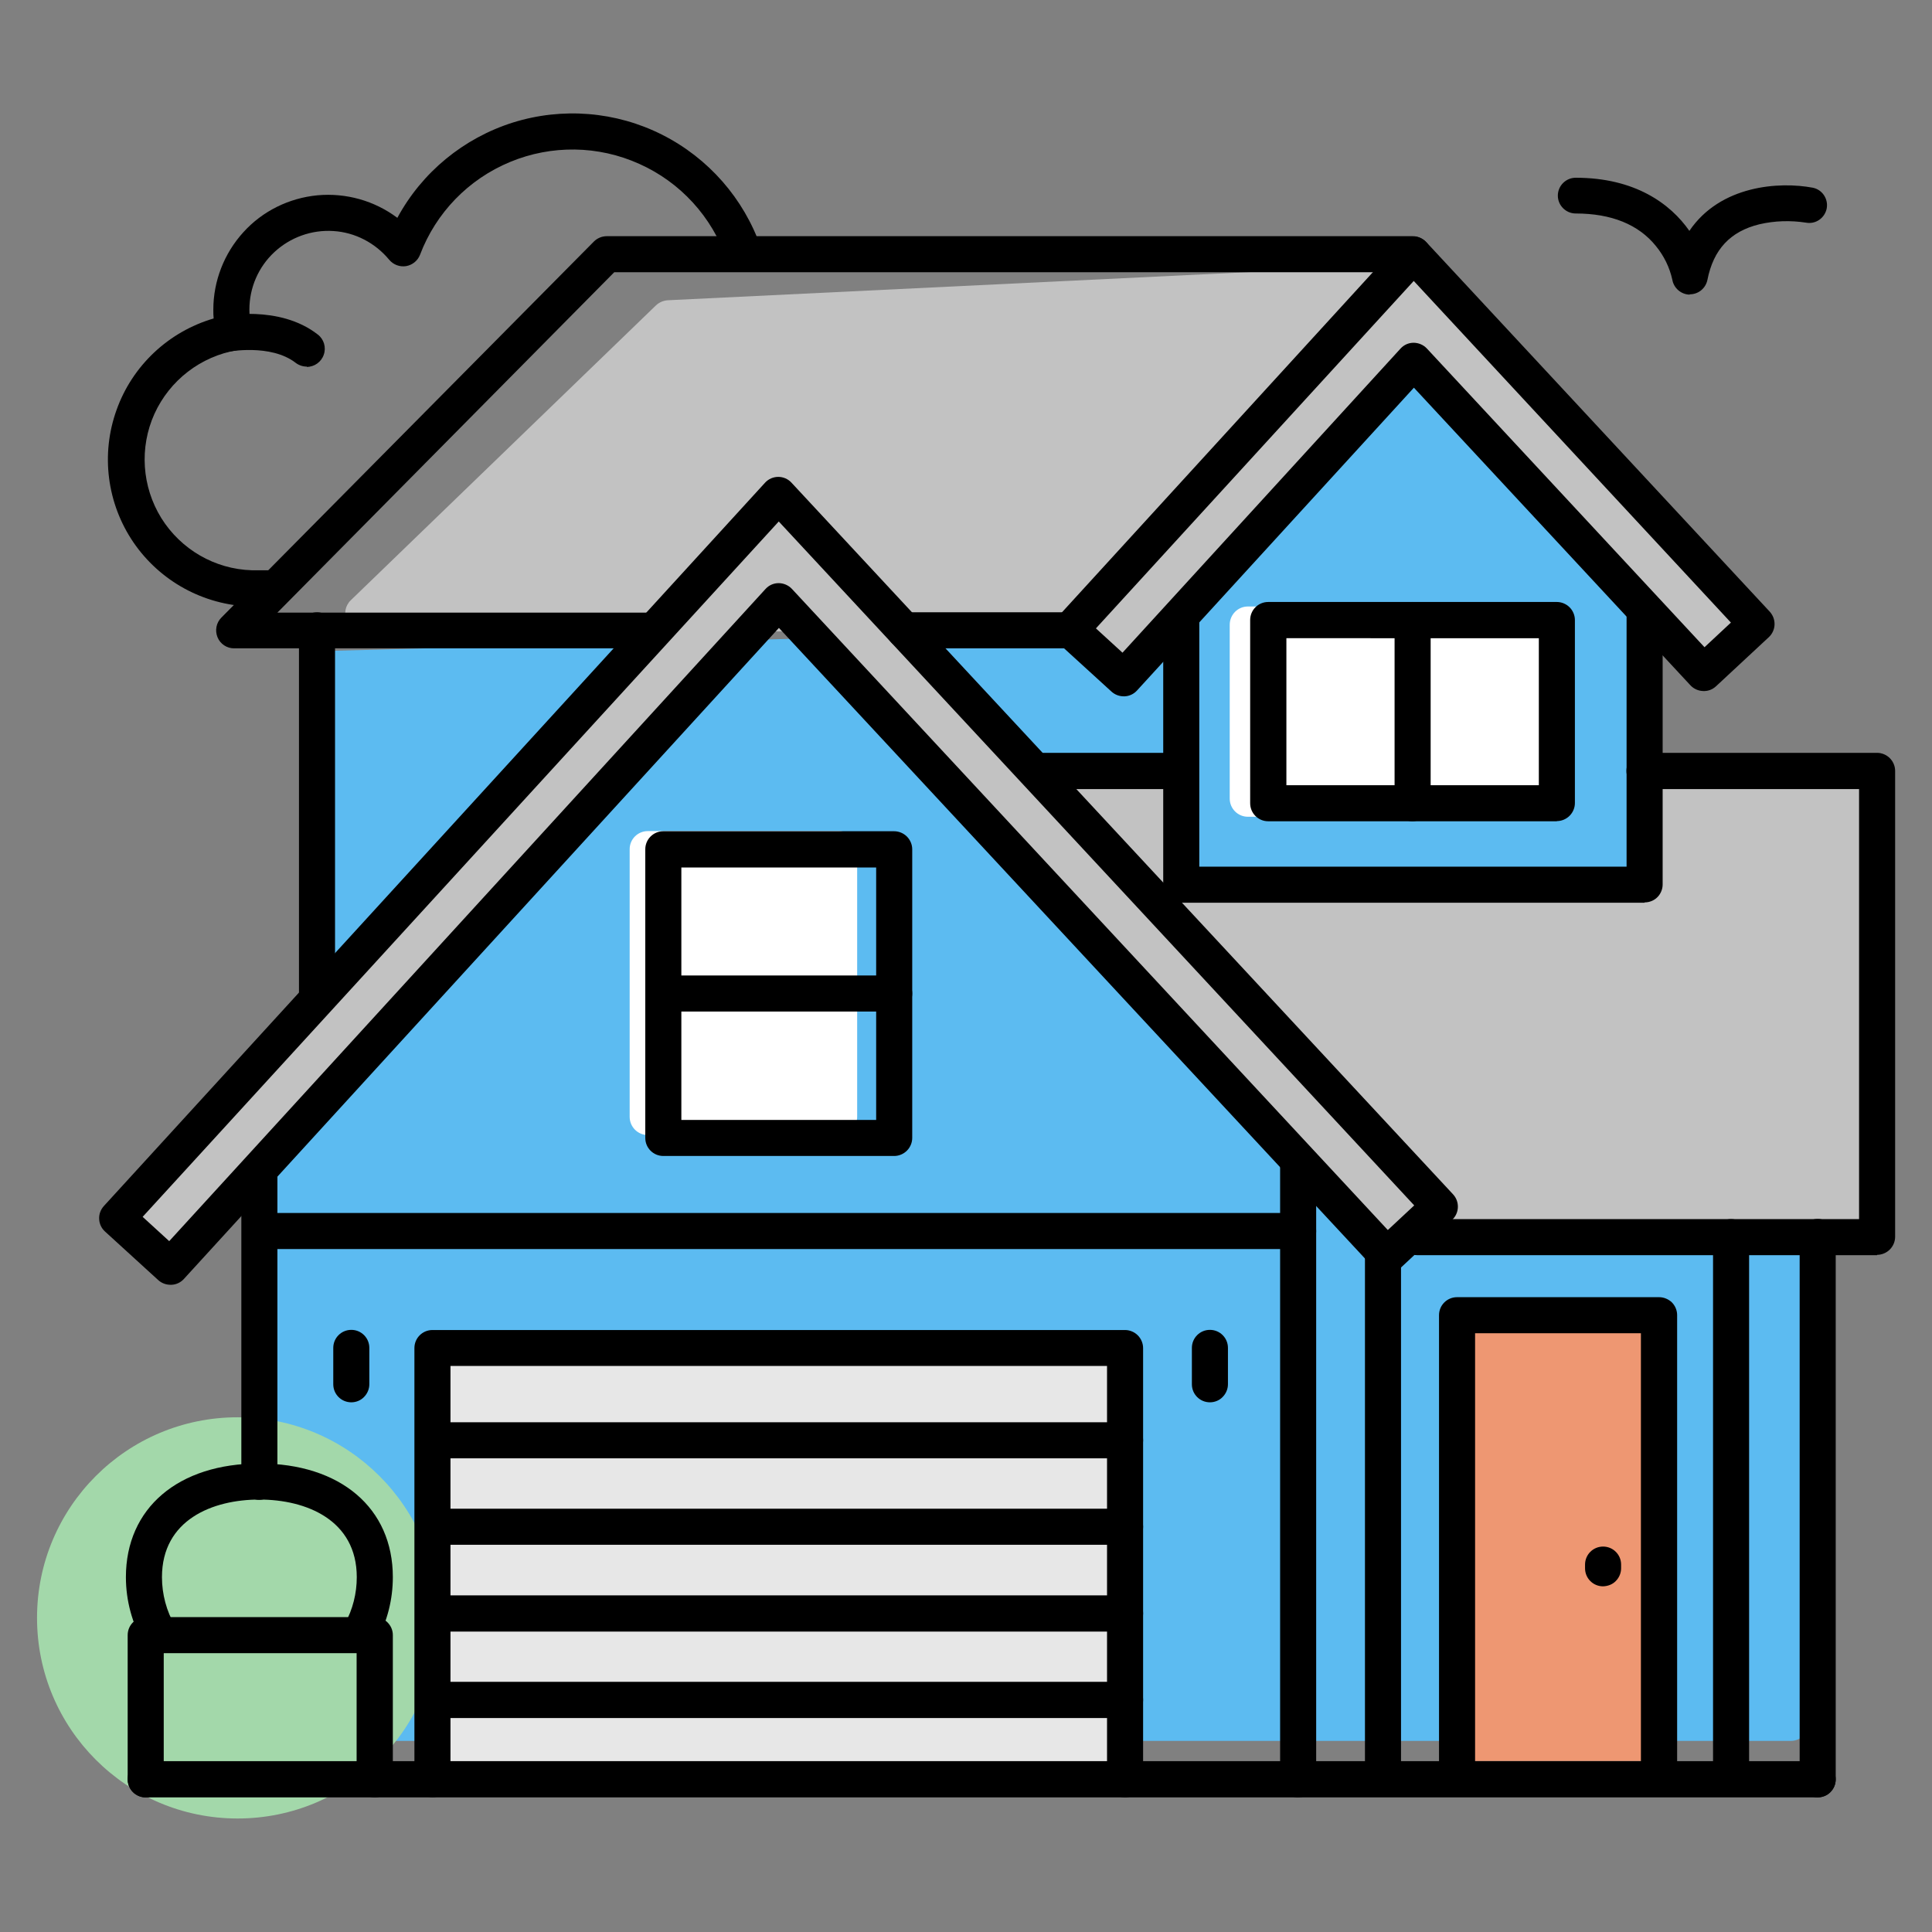 <?xml version="1.0" encoding="utf-8"?>
<!-- Generator: Adobe Illustrator 28.2.0, SVG Export Plug-In . SVG Version: 6.00 Build 0)  -->
<svg version="1.1" id="Layer_1" xmlns="http://www.w3.org/2000/svg" xmlns:xlink="http://www.w3.org/1999/xlink" x="0px" y="0px"
	 viewBox="0 0 1200 1200" style="enable-background:new 0 0 1200 1200;" xml:space="preserve">
<rect x="0" y="0" width="1200" height="1200" fill="#808080" stroke="none"/>
<style type="text/css">
	.st0{fill:#5CBBF1;}
	.st1{fill:#E7E7E7;}
	.st2{fill:#FFFFFF;}
	.st3{fill:#EE9772;}
	.st4{fill:#C2C2C2;}
	.st5{fill:#A3D8AA;}
</style>
<g>
	<g>
		<path class="st0" d="M735.9,390.4L207,404.2c-6.1,0.1-11,5.2-11,11.3v196.8c0,1.3-0.2,2.6-0.7,3.8l-44.7,125.1
			c-0.5,1.4-0.7,2.8-0.7,4.3l13.4,324.9c0.2,6.1,5.3,10.9,11.3,10.9h937.7c6.3,0,11.3-5.1,11.3-11.3V754.7c0-6.3,5.1-11.3,11.3-11.3
			h23.7c6.3,0,11.3-5.1,11.3-11.3V499.5c0-6.3-5.1-11.3-11.3-11.3h-119.1c-6.3,0-11.3-5.1-11.3-11.3v-82c0-2.9-1.1-5.7-3.1-7.8
			L887.9,243.2c-4.6-4.8-12.3-4.7-16.7,0.3L744.1,386.6C742,389,739,390.3,735.9,390.4z"/>
		<path class="st1" d="M278.8,833h409.6c6.3,0,11.3,5.1,11.3,11.3v238.3c0,6.3-5.1,11.3-11.3,11.3H278.8c-6.3,0-11.3-5.1-11.3-11.3
			V844.3C267.4,838,272.5,833,278.8,833z"/>
		<path class="st2" d="M402.4,516.2h118.7c6.3,0,11.3,5.1,11.3,11.3v166.2c0,6.3-5.1,11.3-11.3,11.3H402.4
			c-6.3,0-11.3-5.1-11.3-11.3V527.6C391,521.3,396.1,516.2,402.4,516.2z"/>
		<path class="st3" d="M908.3,809.2H1027c6.3,0,11.3,5.1,11.3,11.3v262c0,6.3-5.1,11.3-11.3,11.3H908.3c-6.3,0-11.3-5.1-11.3-11.3
			v-262C896.9,814.3,902,809.2,908.3,809.2z"/>
		<path class="st2" d="M775.1,376.7h174.7c6.3,0,11.3,5.1,11.3,11.3V496c0,6.3-5.1,11.3-11.3,11.3H775.1c-6.3,0-11.3-5.1-11.3-11.3
			V388.1C763.8,381.8,768.8,376.7,775.1,376.7z"/>
		<path class="st4" d="M217.9,372.8l189.5-183.1c2-1.9,4.6-3,7.3-3.2l458.4-22.2c3.3-0.1,6.6,1.2,8.9,3.6l199.5,215.5
			c4.5,4.8,3.9,12.4-1.2,16.5l-12.2,9.9c-4.6,3.7-11.3,3.3-15.3-1L886.6,234.9c-4.5-4.7-11.9-4.7-16.4,0L703.9,409
			c-4,4.2-10.5,4.7-15.1,1.1l-20-15.5c-2-1.5-4.4-2.4-6.9-2.4h-436C215.6,392.2,210.6,379.9,217.9,372.8z"/>
		<circle class="st5" cx="147.6" cy="1004.9" r="124.6"/>
		<path class="st4" d="M472.9,322.6L86.7,749.7c-4,4.4-3.9,11.1,0.2,15.5L101,780c4.5,4.7,12.2,4.7,16.6-0.2l355.2-390.5
			c4.4-4.8,11.9-5,16.5-0.3l365.4,372.3c2.1,2.2,5.1,3.4,8.1,3.4h293c6.3,0,11.3-5.1,11.3-11.3V498.1c0-6.3-5.1-11.3-11.3-11.3
			h-120.5c-6.3,0-11.3,5.1-11.3,11.3v41.1c0,6.3-5.1,11.3-11.3,11.3H747.5c-6.3,0-11.3-5.1-11.3-11.3v-41.1
			c0-6.3-5.1-11.3-11.3-11.3h-66.2c-3,0-5.9-1.2-8-3.3L489.4,322.1C484.8,317.6,477.3,317.7,472.9,322.6z"/>
	</g>
	<path d="M105.9,798c-2.8,0-5.5-1-7.6-2.9l-33.1-30.2c-2.2-2-3.5-4.8-3.6-7.7c-0.2-2.9,0.9-5.9,2.9-8.1l410.7-449.3
		c2.1-2.3,5.1-3.6,8.2-3.6c3.1,0,6.1,1.3,8.2,3.6l410.9,442c4.2,4.5,4,11.6-0.5,15.8l-32.8,30.6c-2.2,2-5,3.1-8.1,3
		c-2.9-0.1-5.8-1.4-7.8-3.6L483.8,390L114.2,794.4c-2,2.2-4.8,3.5-7.7,3.6H105.9z M88.6,755.8l16.5,15.1l370.4-405.1
		c2.1-2.3,5-3.6,8.1-3.6c3.1,0,6.1,1.3,8.2,3.5l370.2,398.3l16.4-15.3L483.7,323.9L88.6,755.8z"/>
	<path d="M698,432.5c-2.8,0-5.5-1-7.6-2.9l-33.1-30.2c-4.6-4.2-4.9-11.2-0.7-15.8l213-233c2.1-2.3,5.1-3.7,8.2-3.7
		c3.1,0,6,1.3,8.2,3.6l213.2,229.4c2,2.2,3.1,5,3,8.1c-0.1,2.9-1.4,5.8-3.6,7.8l-32.8,30.5c-2.2,2-5,3.1-8.1,2.9
		c-2.9-0.1-5.8-1.4-7.8-3.6L878.2,240.8L706.2,428.9c-2,2.2-4.8,3.5-7.7,3.6L698,432.5L698,432.5z M680.7,390.3l16.5,15.1
		l172.7-188.9c2.1-2.3,5-3.6,8.1-3.6c3.1,0,6.1,1.3,8.2,3.5l172.5,185.6l16.4-15.3L878.1,174.5L680.7,390.3z"/>
	<path d="M1165.9,779.6H880.2c-6.2,0-11.2-5-11.2-11.2c0-6.2,5-11.2,11.2-11.2h274.5V490.1h-133.3c-6.2,0-11.2-5-11.2-11.3
		c0-6.2,5-11.2,11.2-11.2h144.5c2.9,0,5.8,1.2,7.9,3.3c2.1,2.1,3.3,5,3.3,7.9v289.4c0,2.9-1.2,5.8-3.3,7.9c-2.1,2.1-5,3.3-7.9,3.3
		L1165.9,779.6z"/>
	<path d="M731.8,490.1h-86.5c-6.2,0-11.2-5-11.2-11.3c0-6.2,5-11.2,11.2-11.2h86.5c6.2,0,11.2,5,11.2,11.2
		C743,485.1,738,490.1,731.8,490.1z"/>
	<path d="M404.9,402.7H145.4c-4.5,0-8.6-2.7-10.3-6.9c-1.7-4.2-0.8-9,2.4-12.2l231.4-233.6c2.1-2.1,5-3.3,8-3.3h500.6
		c6.2,0,11.2,5,11.2,11.2c0,6.2-5,11.2-11.2,11.2h-496L172.3,380.5H405c6.2,0,11.2,5,11.2,11.2c0,6.2-5,11.2-11.2,11.2L404.9,402.7z
		"/>
	<path d="M161.1,931.6c-6.2,0-11.2-5-11.2-11.2V726.9c0-6.2,5-11.2,11.2-11.2c6.2,0,11.2,5,11.2,11.2v193.4c0,2.9-1.2,5.8-3.3,7.9
		C167,930.3,164.1,931.5,161.1,931.6L161.1,931.6z"/>
	<path d="M806.3,1116.4c-6.2,0-11.2-5-11.2-11.2V722.4c0-6.2,5-11.2,11.2-11.2c6.2,0,11.2,5,11.2,11.2v382.8c0,2.9-1.2,5.8-3.3,7.9
		C812.2,1115.2,809.3,1116.3,806.3,1116.4L806.3,1116.4z"/>
	<path d="M1129,1116.4c-6.2,0-11.2-5-11.2-11.2V768.3c0-6.2,5-11.2,11.2-11.2c6.2,0,11.2,5,11.2,11.2v336.9c0,2.9-1.2,5.8-3.3,7.9
		C1134.9,1115.2,1132,1116.3,1129,1116.4L1129,1116.4z"/>
	<path d="M1075.2,1110.4c-6.2,0-11.2-5-11.2-11.3V768.4c0-6.2,5-11.2,11.2-11.2c6.2,0,11.2,5,11.2,11.2v330.7c0,2.9-1.2,5.8-3.3,7.9
		C1081.1,1109.1,1078.2,1110.3,1075.2,1110.4L1075.2,1110.4z"/>
	<path d="M859,1110.4c-6.2,0-11.2-5-11.2-11.3V780c0-6.2,5-11.2,11.2-11.2c6.2,0,11.2,5,11.2,11.2v319.2c0,2.9-1.2,5.8-3.3,7.9
		C864.9,1109.1,862,1110.3,859,1110.4L859,1110.4z"/>
	<path d="M1129,1116.4H90.5c-6.2,0-11.2-5-11.2-11.3c0-6.2,5-11.2,11.2-11.2H1129c6.2,0,11.2,5,11.2,11.3
		C1140.2,1111.4,1135.2,1116.4,1129,1116.4z"/>
	<path d="M1030.4,1110.3c-6.2,0-11.2-5-11.2-11.2v-271h-103v271c0,6.2-5,11.2-11.2,11.2c-6.2,0-11.2-5-11.2-11.2V816.9
		c0-6.2,5-11.2,11.2-11.2h125.5c2.9,0,5.8,1.2,7.9,3.2c2.1,2.1,3.3,5,3.3,7.9v282.2c0,2.9-1.2,5.8-3.3,7.9c-2.1,2.1-5,3.3-7.9,3.3
		V1110.3z"/>
	<path d="M995.7,985.3c-6.2,0-11.2-5-11.2-11.2v-2.3c0-6.2,5-11.2,11.2-11.2c6.2,0,11.2,5,11.2,11.2v2.3c0,2.9-1.2,5.8-3.3,7.9
		C1001.6,984.1,998.7,985.2,995.7,985.3L995.7,985.3z"/>
	<path d="M1021.5,560.7H733.7c-6.2,0-11.2-5-11.2-11.2V383.1c0-6.2,5-11.2,11.2-11.2c6.2,0,11.2,5,11.2,11.2v155.2h265.4V383.1
		c0-6.2,5-11.2,11.2-11.2c6.2,0,11.2,5,11.2,11.2v166.3c0,2.9-1.2,5.8-3.3,7.9c-2.1,2.1-5,3.2-7.9,3.2L1021.5,560.7z"/>
	<path d="M664.9,402.7h-103c-6.2,0-11.2-5-11.2-11.2c0-6.2,5-11.2,11.2-11.2h103c6.2,0,11.2,5,11.2,11.2
		C676.1,397.7,671.1,402.7,664.9,402.7z"/>
	<path d="M196.9,628.3c-6.2,0-11.2-5-11.2-11.2V391.5c0-6.2,5-11.2,11.2-11.2c6.2,0,11.2,5,11.2,11.2v225.6c0,2.9-1.2,5.8-3.3,7.9
		C202.8,627.1,199.9,628.3,196.9,628.3L196.9,628.3z"/>
	<path d="M232.7,1116.4c-6.2,0-11.2-5-11.2-11.2v-78.4H101.7v78.4c0,6.2-5,11.2-11.2,11.2c-6.2,0-11.2-5-11.2-11.2v-89.6
		c0-6.2,5-11.2,11.2-11.2h142.3c2.9,0,5.8,1.2,7.9,3.3c2.1,2.1,3.3,4.9,3.3,7.9v89.6c0,2.9-1.2,5.8-3.3,7.9c-2.1,2.1-5,3.3-7.9,3.3
		V1116.4z"/>
	<path d="M806.3,775.8H161.6c-6.2,0-11.2-5-11.2-11.2c0-6.2,5-11.2,11.2-11.2h644.7c6.2,0,11.2,5,11.2,11.2
		C817.6,770.8,812.5,775.8,806.3,775.8z"/>
	<path d="M698.8,1116.4c-6.2,0-11.2-5-11.2-11.2V848.4H279.8v256.7c0,6.2-5,11.2-11.2,11.2c-6.2,0-11.2-5-11.2-11.2V837.3
		c0-6.2,5-11.2,11.2-11.2h430.2c2.9,0,5.8,1.2,7.9,3.3c2.1,2.1,3.3,5,3.3,7.9v267.9c0,2.9-1.2,5.8-3.3,7.9c-2.1,2.1-5,3.3-7.9,3.3
		V1116.4z"/>
	<path d="M555.4,718H412c-6.2,0-11.2-5-11.2-11.2V527.5c0-6.2,5-11.2,11.2-11.2h143.4c2.9,0,5.8,1.2,7.9,3.3c2.1,2.1,3.3,5,3.3,7.9
		v179.3c0,2.9-1.2,5.8-3.3,7.9c-2.1,2.1-5,3.3-7.9,3.3V718z M423.2,695.6h121V538.8h-121V695.6z"/>
	<path d="M555.4,628.3H412c-6.2,0-11.2-5-11.2-11.2c0-6.2,5-11.2,11.2-11.2h143.4c6.2,0,11.2,5,11.2,11.2
		C566.6,623.3,561.6,628.3,555.4,628.3z"/>
	<path d="M967,510.1H787.7c-6.2,0-11.2-5-11.2-11.2V385.1c0-6.2,5-11.2,11.2-11.2H967c2.9,0,5.8,1.2,7.9,3.3c2.1,2.1,3.3,5,3.3,7.9
		v113.7c0,2.9-1.2,5.8-3.3,7.9c-2.1,2.1-5,3.3-7.9,3.3V510.1z M799,487.7h156.8v-91.3H799V487.7z"/>
	<path d="M877.4,510.1c-6.2,0-11.2-5-11.2-11.2V385.1c0-6.2,5-11.2,11.2-11.2c6.2,0,11.2,5,11.2,11.2v113.8c0,2.9-1.2,5.8-3.3,7.9
		C883.3,508.8,880.4,510,877.4,510.1L877.4,510.1z"/>
	<path d="M99,1026.7c-4,0-7.6-2.2-9.6-5.6c-7.3-12.6-11.2-26.9-11.2-41.5c0-42.9,32.5-70.6,82.9-70.6c50.4,0,82.9,27.7,82.9,70.6
		c0,13.8-3.4,27.3-10,39.5c-2.9,5.4-9.8,7.5-15.2,4.5c-5.4-2.9-7.4-9.8-4.5-15.2c4.8-8.8,7.3-18.7,7.3-28.8
		c0-35.5-31.4-48.2-60.5-48.2c-29.1,0-60.5,12.6-60.5,48.2c0,10.6,2.8,21.1,8.1,30.2c2,3.5,2,7.7,0,11.1
		C106.5,1024.5,102.9,1026.6,99,1026.7L99,1026.7z"/>
	<path d="M751.5,871c-6.2,0-11.2-5-11.2-11.2v-22.6c0-6.2,5-11.2,11.2-11.2c6.2,0,11.2,5,11.2,11.2v22.6c0,2.9-1.2,5.8-3.3,7.9
		C757.4,869.8,754.5,871,751.5,871L751.5,871z"/>
	<path d="M218.2,871c-6.2,0-11.2-5-11.2-11.2v-22.6c0-6.2,5-11.2,11.2-11.2c6.2,0,11.2,5,11.2,11.2v22.6c0,2.9-1.2,5.8-3.3,7.9
		C224.1,869.8,221.2,871,218.2,871L218.2,871z"/>
	<path d="M167.7,376.7h-12.1c-29.2-0.9-56.2-15.7-72.7-39.8c-16.5-24.2-20.4-54.8-10.5-82.3c9.8-27.5,32.3-48.6,60.3-56.8
		c-0.2-1.8-0.2-3.6-0.2-5.5c0-17.7,6.7-34.9,18.6-48c11.9-13.2,28.4-21.3,46.1-23c17.7-1.6,35.3,3.3,49.6,14
		c15.3-28.3,41.1-49.5,71.8-59.2c30.7-9.6,64-6.9,92.7,7.6c28.7,14.5,50.7,39.6,61.3,70c2,5.9-1.1,12.2-7,14.2
		c-5.9,2-12.2-1.1-14.3-6.9c-9.1-26.3-28.7-47.8-54.2-59.2c-25.5-11.5-54.5-11.9-80.3-1.2c-25.8,10.7-46,31.5-55.9,57.6
		c-1.4,3.7-4.7,6.4-8.7,7.1c-4,0.6-7.9-0.9-10.5-4c-8.6-10.4-21.2-17-34.6-17.8c-13.5-0.9-26.8,3.9-36.7,13.1
		c-9.9,9.2-15.5,22.1-15.5,35.7c0,3.9,0.5,7.7,1.4,11.5c0.7,3,0.2,6.2-1.5,8.8c-1.7,2.6-4.4,4.3-7.5,4.9
		c-22.6,3.8-41.9,18.7-51.4,39.6c-9.4,20.9-7.8,45.1,4.3,64.7c12.2,19.5,33.2,31.7,56.2,32.4h11.4c6.2,0,11.2,5,11.2,11.2
		C178.9,371.7,173.9,376.7,167.7,376.7L167.7,376.7z"/>
	<path d="M190.6,227.7c-2.5,0-4.9-0.8-6.9-2.3c-15.6-12.1-42.1-6.9-42.3-6.9c-6,1.3-12-2.6-13.3-8.6c-1.3-6,2.6-12,8.6-13.3
		c1.5-0.3,36.7-7.6,60.7,11.2c3.8,2.9,5.3,8,3.7,12.5c-1.5,4.5-5.8,7.6-10.6,7.6L190.6,227.7L190.6,227.7z"/>
	<path d="M698.8,905.8H270.1c-6.2,0-11.2-5-11.2-11.2c0-6.2,5-11.2,11.2-11.2h428.7c6.2,0,11.2,5,11.2,11.2
		C710,900.7,705,905.8,698.8,905.8z"/>
	<path d="M698.8,959.5H270.1c-6.2,0-11.2-5-11.2-11.2c0-6.2,5-11.2,11.2-11.2h428.7c6.2,0,11.2,5,11.2,11.2
		C710,954.5,705,959.5,698.8,959.5z"/>
	<path d="M698.8,1013.4H270.1c-6.2,0-11.2-5-11.2-11.3c0-6.2,5-11.2,11.2-11.2h428.7c6.2,0,11.2,5,11.2,11.2
		C710,1008.3,705,1013.4,698.8,1013.4z"/>
	<path d="M698.8,1067.1H270.1c-6.2,0-11.2-5-11.2-11.3c0-6.2,5-11.2,11.2-11.2h428.7c6.2,0,11.2,5,11.2,11.2
		C710,1062,705,1067.1,698.8,1067.1z"/>
	<path d="M1049.5,183c-5.3-0.1-9.9-4-10.8-9.3c-1.7-7.7-5.2-14.8-10.2-20.9c-10.8-13.4-27.7-20.2-49.8-20.2c-6.1,0-11.1-5-11.1-11.1
		c0-6.1,5-11.1,11.1-11.1c36.8,0,58.8,16.1,70.6,33c19.3-28.5,56.1-30.7,76.7-26.8c5.9,1.2,9.7,7,8.6,12.9
		c-1.2,5.9-6.8,9.9-12.8,8.8c-9.7-1.5-19.5-1.2-29,1c-18.1,4.4-28.6,15.7-32.3,34.6c-1.1,5.2-5.6,8.9-10.9,8.9H1049.5z"/>
</g>
</svg>
